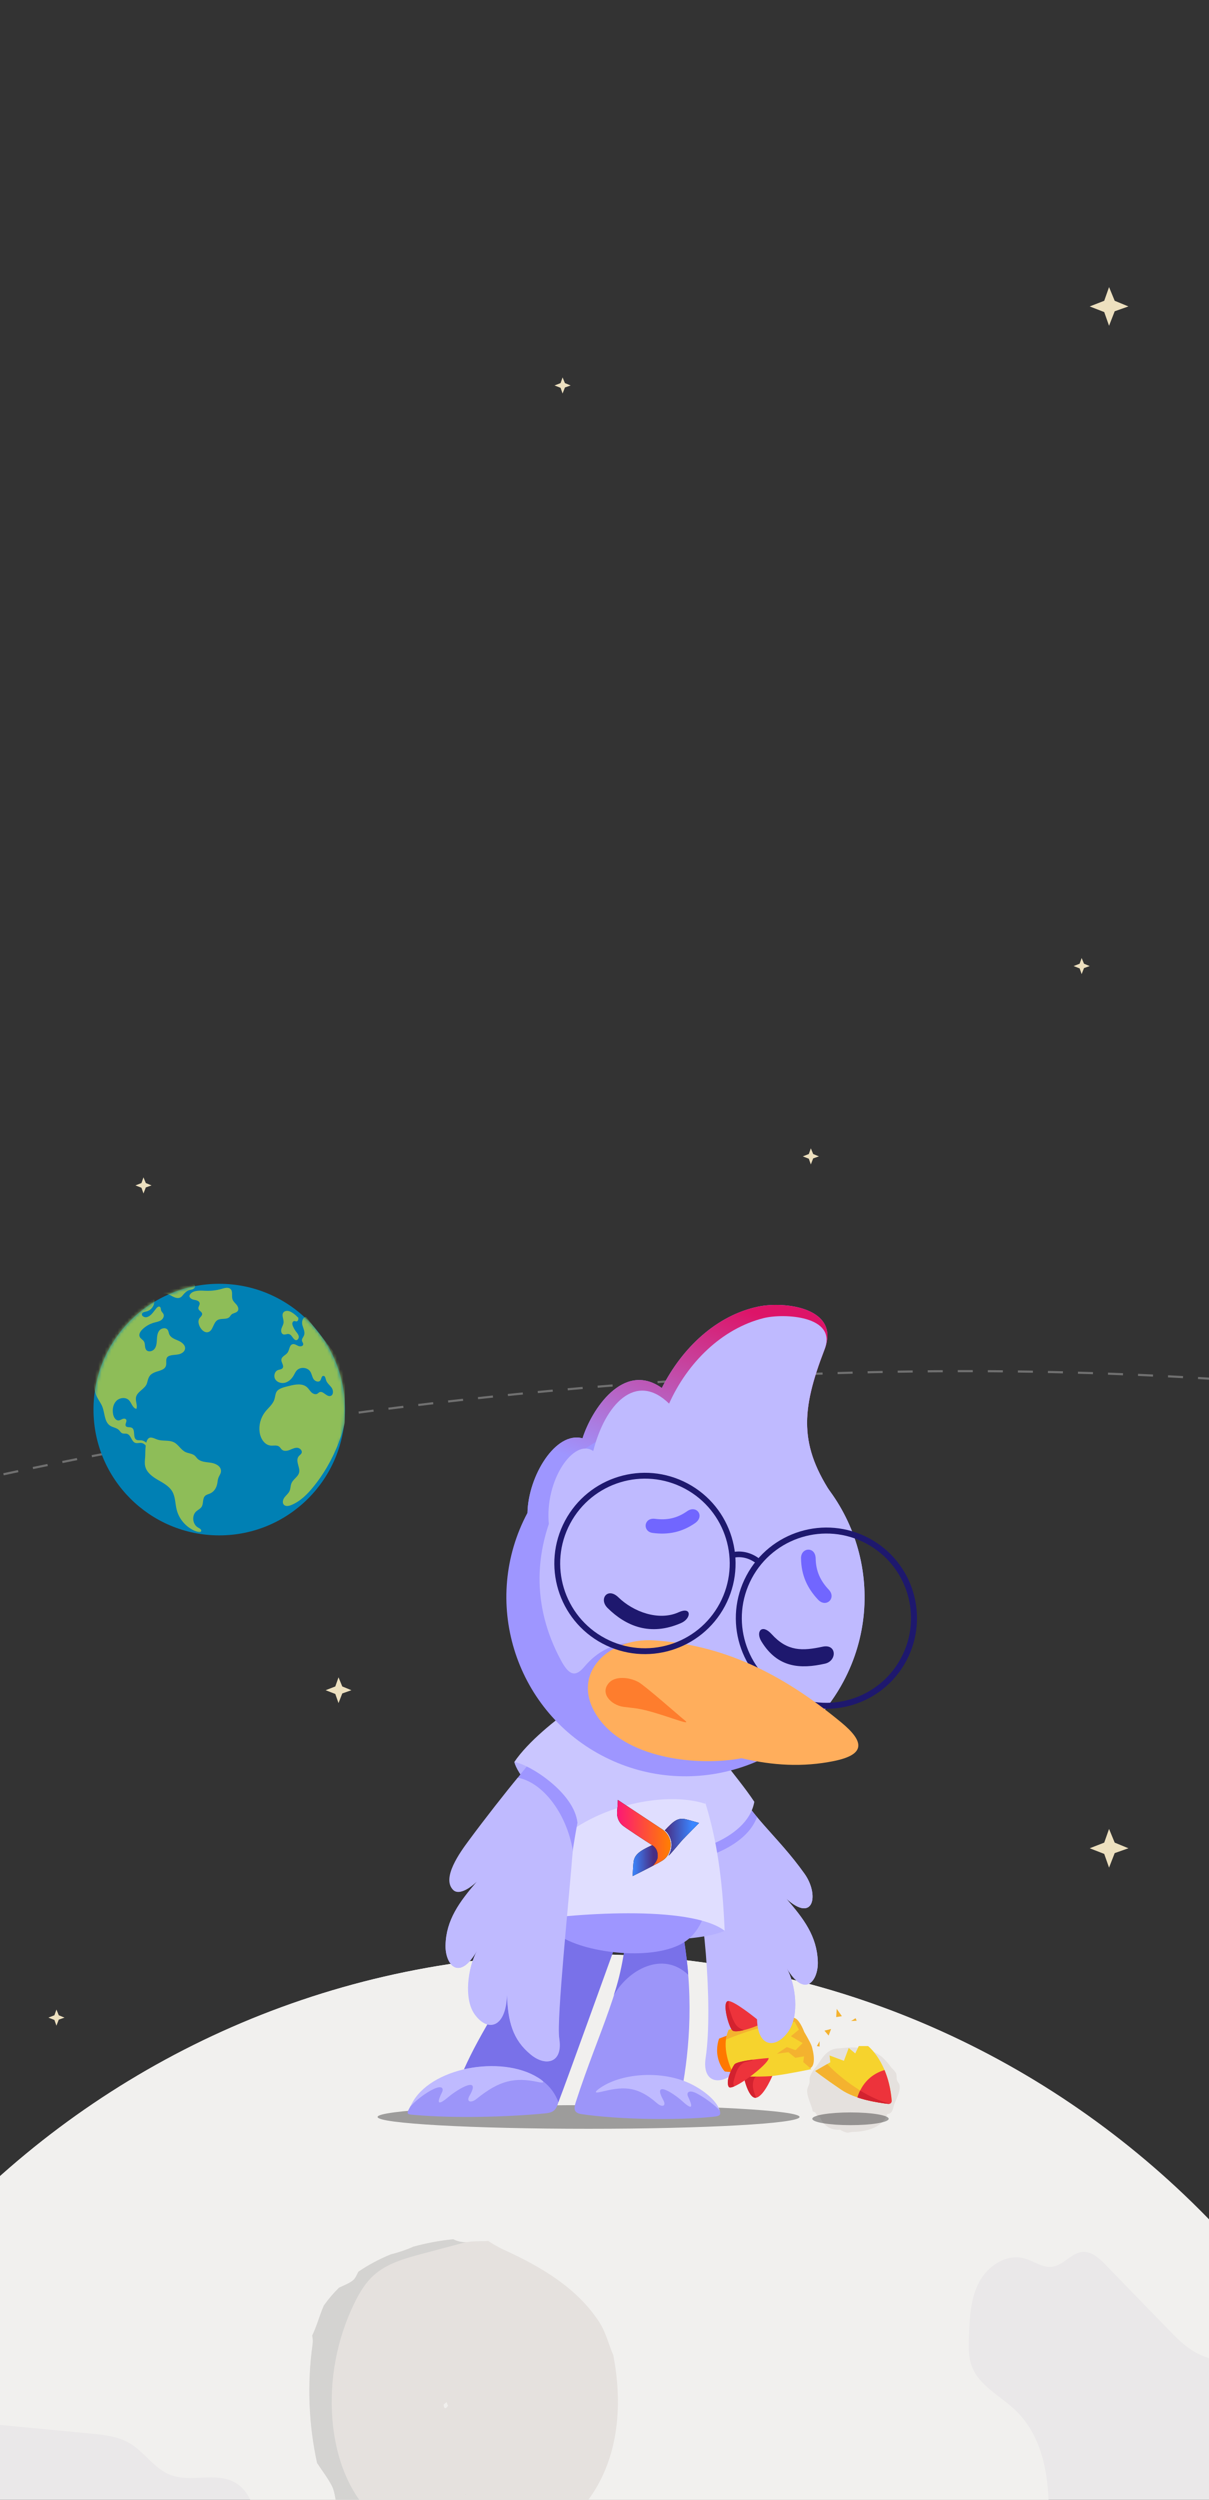 <svg width="375" height="775" viewBox="0 0 375 775" fill="none" xmlns="http://www.w3.org/2000/svg">
<rect x="0" y="0" width="375" height="775" fill="#333333" stroke="none"/>
<g clip-path="url(#clip0_7930_1843)">
<g clip-path="url(#clip1_7930_1843)">
<path d="M180.521 1148C330.243 1148 451.617 1026.63 451.617 876.904C451.617 727.181 330.243 605.807 180.521 605.807C30.798 605.807 -90.576 727.181 -90.576 876.904C-90.576 1026.63 30.798 1148 180.521 1148Z" fill="#EAE8E9"/>
<path fill-rule="evenodd" clip-rule="evenodd" d="M385.715 731.386C392.316 729.796 397.535 724.974 400.766 718.937C351.564 650.455 271.284 605.807 180.52 605.807C30.796 605.807 -90.576 727.179 -90.576 876.904C-90.623 913.266 -83.327 949.264 -69.127 982.74C-67.419 981.851 -65.828 980.754 -64.392 979.472C-57.372 973.11 -47.548 965.014 -39.885 970.573C-29.944 965.23 -42.451 949.348 -38.222 938.88C-37.022 935.909 -34.513 933.689 -32.757 931.014C-25.231 919.578 -32.966 904.266 -31.181 890.733C-28.802 872.711 -9.731 858.924 -11.257 840.851C-12.24 829.191 -21.537 820.241 -29.128 811.342C-36.952 802.203 -43.496 792.041 -48.581 781.138C-53.244 771.14 -55.55 756.985 -46.275 751.014C-41.554 747.977 -35.482 748.397 -29.894 748.932L27.983 754.44C32.126 754.838 36.413 755.279 40.02 757.332C44.755 760.065 47.813 765.356 52.924 767.301C59.185 769.68 66.776 766.332 72.668 769.513C83.829 775.55 77.135 797.165 88.781 802.197C91.283 803.281 94.247 803.281 96.466 804.864C102.09 808.869 98.722 819.236 104.209 823.422C106.71 825.337 110.166 825.186 113.238 825.909C126.034 828.945 131.933 847.22 145.047 847.596C154.401 847.885 161.255 838.654 170.262 836.116C193.099 829.689 211.288 867.332 234.01 860.493C247.116 856.546 254.685 838.632 268.32 839.847C273.185 840.28 278.6 843.158 282.525 840.244C285.417 838.075 285.677 833.868 287.267 830.593C292.328 820.234 308.283 822.135 316.907 814.501C323.153 808.978 324.18 799.782 324.787 791.468C325.929 775.853 326.233 757.99 314.919 747.189C310.256 742.743 303.75 739.678 301.458 733.663C300.316 730.671 300.417 727.367 300.54 724.171C300.75 718.475 301.025 712.605 303.685 707.544C306.345 702.484 312.15 698.652 317.652 700.127C320.623 700.922 323.341 703.163 326.385 702.744C329.898 702.26 332.298 698.406 335.833 698.139C338.638 697.958 340.973 700.127 342.925 702.144L362.141 721.93C364.678 724.547 367.252 727.186 370.382 729.044C375.003 731.765 380.493 732.604 385.715 731.386Z" fill="#F1F0EE"/>
<mask id="mask0_7930_1843" style="mask-type:luminance" maskUnits="userSpaceOnUse" x="-91" y="605" width="543" height="543">
<path d="M180.521 1148C330.243 1148 451.617 1026.63 451.617 876.904C451.617 727.181 330.243 605.807 180.521 605.807C30.798 605.807 -90.576 727.181 -90.576 876.904C-90.576 1026.63 30.798 1148 180.521 1148Z" fill="white"/>
</mask>
<g mask="url(#mask0_7930_1843)">
<path d="M190.23 730.15C188.784 726.846 187.974 723.167 185.892 719.921C179.147 709.518 168.231 702.881 155.941 697.315C154.368 696.552 152.849 695.683 151.394 694.712C151.113 694.765 150.827 694.797 150.541 694.806C149.565 694.806 148.589 694.806 147.613 694.85C147.158 694.85 146.695 694.907 146.24 694.922H146.16H146.052C144.208 695.314 142.286 695.059 140.608 694.199C136.395 694.621 132.226 695.4 128.145 696.527C127.964 696.614 127.783 696.708 127.603 696.787C125.546 697.653 123.423 698.354 121.255 698.884C117.724 700.316 114.353 702.116 111.2 704.255C110.694 705.209 110.289 706.272 109.573 706.886C108.308 707.927 106.681 708.491 105.185 709.214C103.457 710.909 101.884 712.755 100.486 714.73C99.12 717.86 98.317 721.077 96.871 724.056C97.071 724.948 97.11 725.868 96.987 726.774C95.28 739.018 95.75 751.468 98.375 763.549C100.052 766.094 101.831 768.414 102.951 770.612C104.072 772.81 104.021 775.542 104.823 777.921C108.382 781.259 112.173 784.342 116.166 787.145C117.352 787.731 118.53 788.324 119.629 788.953C120.426 789.443 121.156 790.036 121.798 790.717C122.152 790.919 122.521 791.114 122.839 791.28C125.283 792.491 127.88 793.364 130.56 793.876C131.622 793.567 132.732 793.454 133.834 793.543C135.059 793.753 136.249 794.133 137.369 794.671C140.803 794.782 144.239 794.579 147.635 794.064C147.736 794.022 147.84 793.989 147.946 793.962L150.512 793.565C154.256 792.837 157.93 791.788 161.493 790.427C168.356 787.883 174.541 783.791 179.567 778.47C180.068 777.393 180.43 776.256 180.644 775.087C181.23 775.152 181.821 775.152 182.408 775.087C191.43 762.978 193.439 746.777 190.23 730.15ZM137.601 745.483C137.9 745.188 138.227 744.922 138.577 744.688C138.637 745.088 138.772 745.473 138.974 745.823C137.998 747.211 137.68 746.409 137.601 745.498V745.483Z" fill="#E5E1DE"/>
<path d="M144.519 773.178C144.516 773.219 144.516 773.26 144.519 773.301H144.273L144.519 773.178Z" fill="#D4D3D1"/>
<path d="M142.929 768.277L142.922 768.27L142.857 768.176L142.82 768.125L142.929 768.277Z" fill="#D4D3D1"/>
<path d="M277.949 642.756C277.546 642.122 277.06 641.546 276.503 641.042C275.629 639.792 274.618 638.643 273.489 637.616C270.156 635.136 266.093 634.37 261.683 634.905C260.476 635.064 259.211 634.948 258.069 635.447C256.052 636.329 254.989 638.042 253.992 639.546C252.994 641.05 251.591 642.365 251.136 644.151C251.028 644.635 251.179 645.185 251.085 645.662C250.868 646.652 250.225 647.513 250.362 648.554C250.565 650.759 251.729 652.544 252.105 654.612C253.485 654.756 253.001 656.18 254.404 656.368C254.835 657.705 255.757 658.829 256.984 659.513C258.059 660.116 259.295 660.368 260.52 660.236C261.167 660.637 261.868 660.944 262.602 661.147C263.238 661.263 263.896 660.916 264.532 660.93C265.549 660.926 266.565 660.839 267.568 660.67C268.817 660.485 270.034 660.125 271.183 659.6C273.163 658.667 274.739 657.149 275.217 655.385C277.024 655.313 276.988 653.332 277.429 652.197C278.065 650.549 279.243 648.583 279.048 646.609C279.005 645.951 278.412 645.525 278.253 644.968C278.022 644.288 278.217 643.443 277.949 642.756Z" fill="#E5E1DE"/>
<path d="M111.417 774.971C106.356 767.8 103.869 759.067 103.125 750.305C102.09 737.825 104.434 725.297 109.913 714.036C111.446 710.891 113.267 707.804 115.856 705.448C119.955 701.717 125.528 700.17 130.885 698.739L144.469 695.124C143.114 695.167 141.771 694.855 140.572 694.221C136.36 694.643 132.19 695.421 128.109 696.549C127.928 696.635 127.748 696.729 127.567 696.809C125.51 697.675 123.388 698.376 121.22 698.905C117.688 700.337 114.318 702.138 111.164 704.277C110.658 705.231 110.253 706.294 109.537 706.908C108.272 707.949 106.646 708.513 105.149 709.236C103.421 710.93 101.849 712.776 100.45 714.752C99.084 717.882 98.281 721.099 96.835 724.077C97.035 724.969 97.075 725.89 96.951 726.796C95.244 739.04 95.714 751.49 98.339 763.571C100.016 766.115 101.795 768.436 102.915 770.634C104.036 772.831 103.985 775.564 104.788 777.943C108.346 781.281 112.137 784.363 116.13 787.167C117.316 787.753 118.494 788.345 119.593 788.974C120.391 789.464 121.12 790.057 121.762 790.738C122.116 790.941 122.485 791.136 122.803 791.302C125.247 792.512 127.845 793.385 130.524 793.897C131.586 793.588 132.696 793.476 133.799 793.565C135.023 793.775 136.213 794.155 137.334 794.693C140.767 794.804 144.203 794.601 147.599 794.085C147.7 794.044 147.804 794.01 147.91 793.984L150.476 793.587C151.496 793.384 152.472 793.109 153.469 792.864C147.151 792.864 140.818 792.56 134.731 790.948C125.336 788.502 117.089 782.851 111.417 774.971Z" fill="#D4D3D1"/>
</g>
<path d="M17.5 623L18.229 624.771L20 625.5L18.229 626.125L17.5 628L16.875 626.229L15 625.5L16.875 624.771L17.5 623Z" fill="#EDE0BF"/>
</g>
<path d="M682.155 561.158C670.437 458.346 427.692 401.583 139.969 434.375C-147.754 467.167 -371.501 577.096 -359.784 679.908" stroke="#707070" stroke-width="0.666" stroke-dasharray="4.66 4.66"/>
<g clip-path="url(#clip2_7930_1843)">
<path d="M68 476C89.539 476 107 458.539 107 437C107 415.461 89.539 398 68 398C46.461 398 29 415.461 29 437C29 458.539 46.461 476 68 476Z" fill="#0080B4"/>
<mask id="mask1_7930_1843" style="mask-type:luminance" maskUnits="userSpaceOnUse" x="29" y="398" width="78" height="78">
<path d="M68 476C89.539 476 107 458.539 107 437C107 415.461 89.539 398 68 398C46.461 398 29 415.461 29 437C29 458.539 46.461 476 68 476Z" fill="white"/>
</mask>
<g mask="url(#mask1_7930_1843)">
<path d="M47.834 402.832C48.162 404.427 47.046 406.182 45.461 406.559C44.92 406.688 44.233 406.761 44.046 407.287C43.798 407.982 44.791 408.514 45.509 408.345C46.878 408.021 47.624 406.603 48.535 405.537C48.794 405.233 49.208 404.926 49.556 405.121C49.922 405.329 49.842 405.867 49.972 406.265C50.114 406.699 50.532 406.993 50.713 407.409C51.013 408.105 50.546 408.928 49.905 409.333C49.264 409.737 48.489 409.853 47.76 410.055C46.375 410.446 45.114 411.187 44.099 412.207C43.514 412.797 42.992 413.654 43.322 414.416C43.59 415.034 44.319 415.327 44.663 415.906C45.124 416.681 44.791 417.778 45.353 418.489C45.977 419.27 47.329 418.976 47.933 418.177C48.538 417.378 48.609 416.316 48.661 415.319C48.713 414.322 48.806 413.253 49.436 412.477C50.066 411.701 51.442 411.472 52.015 412.291C52.288 412.681 52.31 413.19 52.491 413.631C52.941 414.729 54.224 415.166 55.314 415.636C56.404 416.106 57.587 417.032 57.392 418.198C57.242 419.109 56.299 419.679 55.396 419.871C54.494 420.064 53.541 420.008 52.662 420.287C52.383 420.364 52.129 420.512 51.923 420.715C51.282 421.411 51.766 422.562 51.465 423.459C51.018 424.795 49.237 424.932 47.938 425.475C46.218 426.192 46.038 427.153 45.607 428.753C45.109 430.597 42.54 431.337 42.18 433.213C41.953 434.394 42.715 435.649 42.308 436.779C41.11 436.555 40.842 434.958 39.986 434.091C38.954 433.051 37.058 433.286 36.046 434.351C35.034 435.416 34.805 437.041 35.093 438.48C35.279 439.404 35.907 440.456 36.845 440.363C37.261 440.323 37.61 440.061 37.995 439.907C38.38 439.753 38.9 439.747 39.124 440.096C39.492 440.667 38.682 441.462 39.005 442.06C39.317 442.641 40.227 442.339 40.829 442.61C42.134 443.195 41.078 445.73 42.356 446.377C42.739 446.569 43.194 446.493 43.623 446.51C45.28 446.572 46.648 448.345 46.287 449.965C45.767 448.793 45.03 447.45 43.754 447.332C43.166 447.278 42.556 447.51 41.995 447.332C40.747 446.932 40.668 444.893 39.413 444.519C38.91 444.369 38.335 444.546 37.861 444.321C37.45 444.126 37.225 443.684 36.904 443.361C36.182 442.633 35.032 442.564 34.173 442.009C32.335 440.817 32.543 438.115 31.734 436.081C31.31 435.009 30.572 434.088 30.057 433.059C28.229 429.385 29.484 424.995 30.765 421.099C31.127 419.997 31.493 418.888 32.04 417.865C32.768 416.501 33.808 415.328 34.781 414.127C37.503 410.776 38.955 405.992 43.017 404.039L47.834 402.832Z" fill="#8EBD58"/>
<path d="M46.833 445.674C47.561 445.707 48.217 446.108 48.913 446.329C50.559 446.849 52.46 446.362 53.99 447.161C55.369 447.881 56.123 449.491 57.526 450.164C58.471 450.617 59.644 450.608 60.43 451.301C60.733 451.567 60.95 451.918 61.233 452.205C62.248 453.232 63.858 453.259 65.289 453.46C66.72 453.661 68.372 454.388 68.538 455.823C68.642 456.743 68.07 457.313 67.766 458.104C67.504 458.787 67.54 459.144 67.405 459.872C67.155 461.224 66.446 462.461 65.127 463.025C64.607 463.247 64.022 463.365 63.615 463.753C62.742 464.592 63.184 466.145 62.525 467.157C62.128 467.767 61.407 468.072 60.866 468.559C59.391 469.884 59.731 472.664 61.48 473.595C61.962 473.851 62.632 474.261 62.377 474.739C62.193 475.087 61.683 475.043 61.307 474.927C58.156 473.946 55.6 471.241 54.8 468.039C54.328 466.147 54.41 464.069 53.428 462.384C52.445 460.7 50.62 459.763 48.943 458.782C47.267 457.801 45.536 456.544 45.057 454.663C44.824 453.747 44.918 452.784 45.014 451.844C45.161 450.416 44.739 445.578 46.833 445.674Z" fill="#8EBD58"/>
<path d="M94.977 408.271C93.882 408.262 93.5 409.781 93.795 410.836C94.091 411.89 94.702 412.993 94.297 414.01C94.072 414.572 93.543 415.078 93.661 415.674C93.738 416.062 94.089 416.383 94.056 416.777C94.005 417.408 93.093 417.523 92.514 417.268C91.935 417.013 91.35 416.568 90.739 416.732C89.736 417 89.809 418.461 89.216 419.32C88.653 420.134 87.389 420.491 87.276 421.475C87.172 422.4 88.212 423.391 87.654 424.139C87.336 424.571 86.7 424.555 86.198 424.754C85.117 425.176 84.779 426.73 85.431 427.69C86.082 428.65 87.433 428.974 88.543 428.633C89.654 428.292 90.528 427.403 91.104 426.394C91.393 425.889 91.624 425.341 92.01 424.904C93.103 423.667 95.386 423.854 96.263 425.251C96.707 425.959 96.802 426.845 97.255 427.548C97.709 428.252 98.841 428.653 99.345 427.985C99.711 427.501 99.687 426.577 100.293 426.548C100.845 426.522 100.969 427.291 101.118 427.823C101.388 428.796 102.311 429.424 102.886 430.254C103.461 431.083 103.455 432.553 102.47 432.789C101.244 433.082 100.182 431.048 99.063 431.623C98.839 431.738 98.675 431.941 98.46 432.071C97.869 432.429 97.082 432.12 96.582 431.642C96.083 431.164 95.751 430.535 95.231 430.074C93.788 428.776 91.55 429.182 89.671 429.669C88.43 429.989 86.267 430.366 85.68 431.668C85.361 432.376 85.335 433.181 85.087 433.917C84.567 435.444 83.19 436.482 82.204 437.756C81.516 438.655 81.014 439.684 80.729 440.78C80.444 441.877 80.382 443.02 80.547 444.141C80.832 446.013 82.072 447.989 83.962 448.16C84.859 448.239 85.879 447.926 86.59 448.478C86.932 448.744 87.124 449.166 87.459 449.442C88.097 449.97 89.053 449.822 89.827 449.524C90.6 449.225 91.368 448.796 92.196 448.844C93.024 448.891 93.866 449.724 93.538 450.486C93.372 450.876 92.97 451.102 92.696 451.422C91.604 452.714 92.834 454.528 92.844 455.959C92.856 457.879 90.698 458.41 90.244 460.327C90.093 460.966 90.08 461.644 89.813 462.243C89.468 463.014 88.75 463.543 88.243 464.219C87.735 464.895 87.478 465.936 88.078 466.53C88.638 467.084 89.571 466.906 90.301 466.612C93.184 465.452 95.444 463.141 97.385 460.715C105.336 450.786 109.297 437.764 108.234 425.095L94.977 408.271Z" fill="#8EBD58"/>
<path d="M68.9 399.537C66.884 400.133 65.145 400.255 63.104 400.14C61.746 400.063 59.499 400.064 58.817 401.539C58.505 402.218 59.405 402.817 60.142 402.948C60.879 403.079 61.83 403.284 61.927 404.026C62.004 404.622 61.407 405.17 61.551 405.759C61.701 406.383 62.604 406.632 62.695 407.272C62.782 407.85 62.166 408.254 61.844 408.743C61.337 409.515 61.586 410.557 62.013 411.374C62.515 412.332 63.494 413.261 64.541 412.991C66.118 412.585 66.068 410.093 67.465 409.255C68.603 408.573 70.336 409.233 71.23 408.251C71.423 408.043 71.549 407.773 71.75 407.572C72.303 407.025 73.31 407.07 73.744 406.428C74.135 405.85 73.828 405.05 73.386 404.51C72.944 403.971 72.368 403.512 72.13 402.854C71.748 401.796 72.323 400.394 71.506 399.618C70.847 398.987 69.778 399.278 68.9 399.537Z" fill="#8EBD58"/>
<path d="M50.684 401.157C51.569 400.858 52.503 401.365 53.322 401.811C54.14 402.256 55.149 402.678 55.969 402.227C56.361 402.019 56.63 401.64 56.914 401.298C57.392 400.729 57.963 400.201 58.671 399.976C59.087 399.842 59.533 399.813 59.919 399.619C60.305 399.426 60.634 398.983 60.488 398.579C60.33 398.116 59.747 398.012 59.264 398C56.367 397.946 53.506 398.652 50.966 400.048L50.684 401.157Z" fill="#8EBD58"/>
<path d="M92.718 408.836C92.126 408.07 91.4 407.418 90.575 406.912C90.151 406.653 89.689 406.429 89.194 406.392C88.699 406.354 88.164 406.527 87.877 406.931C87.271 407.785 88.039 408.945 87.961 409.988C87.909 410.673 87.489 411.271 87.288 411.929C87.087 412.586 87.228 413.476 87.882 413.69C88.413 413.864 88.986 413.49 89.54 413.576C90.364 413.706 90.684 414.713 91.323 415.255C91.431 415.353 91.56 415.426 91.701 415.468C92.274 415.614 92.76 414.913 92.674 414.324C92.588 413.734 92.161 413.274 91.806 412.803C91.421 412.293 91.103 411.736 90.858 411.146C90.73 410.834 90.62 410.498 90.681 410.167C90.743 409.836 91.031 409.525 91.366 409.55C91.542 409.563 91.703 409.661 91.879 409.673C92.211 409.693 92.492 409.374 92.533 409.043C92.573 408.711 92.429 408.385 92.256 408.107L92.718 408.836Z" fill="#8EBD58"/>
</g>
</g>
<g clip-path="url(#clip3_7930_1843)">
<path fill-rule="evenodd" clip-rule="evenodd" d="M234.852 624.046C234.22 634.984 240.6 635.57 244.615 629.678C247.903 624.85 246.912 615.406 243.989 610.097C249.663 619.768 253.844 614.005 253.663 608.18C253.418 600.297 249.314 594.847 243.818 588.56C252.421 596.405 254.16 587.397 249.541 580.901C240.944 568.813 232.53 563.197 226.467 550.696C222.571 542.663 216.486 554.53 215.265 560.385C215.066 561.333 209.769 571.046 214.394 579.901C218.176 587.139 221.24 622.356 218.879 637.941C217.722 645.556 223.096 646.596 227.602 642.784C233.306 637.959 234.561 632.291 234.852 624.046Z" fill="#BFBAFF"/>
<path d="M222.627 637.679C223.269 640.766 224.833 642.214 224.833 642.214L229.875 642.678L226.807 630.582L223.047 631.999C223.049 632.013 221.985 634.593 222.627 637.679Z" fill="#FF7800"/>
<path d="M234.422 650.356C234.45 650.351 234.479 650.347 234.521 650.341C237.104 649.868 239.891 642.812 239.891 642.812C239.891 642.812 235.666 642.182 232.904 641.79C231.911 641.649 231.12 641.542 230.773 641.5L230.765 641.494C230.706 641.488 230.675 641.478 230.639 641.476C230.588 641.476 230.55 641.511 230.524 641.58C230.143 642.572 231.987 650.647 234.422 650.356Z" fill="#ED333B"/>
<path d="M232.904 641.79C232.676 641.672 232.43 641.578 232.144 641.505C231.648 641.391 231.19 641.379 230.779 641.491L230.771 641.485C230.688 641.512 230.611 641.531 230.53 641.572C230.135 642.566 231.985 650.633 234.42 650.341C234.448 650.337 234.477 650.333 234.519 650.327C234.13 649.319 233.738 648.298 233.571 647.228C233.383 646.068 233.656 643.33 235.426 643.632C234.339 643.054 233.799 642.251 232.904 641.79Z" fill="#D3222F"/>
<path d="M237.608 633.834C237.434 634.853 239.216 638.733 239.513 639.457C239.818 640.187 245.733 640.63 249.797 641.342C253.853 642.048 252.127 635.536 251.795 634.433C251.464 633.33 249.461 629.969 249.461 629.969C249.461 629.969 248.205 626.554 246.776 625.774C245.342 625.003 244.612 625.308 244.612 625.308C244.612 625.308 237.776 632.823 237.608 633.834Z" fill="#F4B22F"/>
<path d="M248.973 633.39L245.316 631.276L247.799 629.217L246.522 626.834L245.478 624.888C245.478 624.888 235.645 625.733 226.01 629.31C225.564 630.305 225.297 631.33 225.169 632.371C224.471 638.035 227.934 643.701 227.934 643.701C227.934 643.701 235.338 643.921 238.822 643.662C242.314 643.409 251.688 641.48 251.688 641.48L249.15 639.286L249.4 637.516L246.676 637.959L244.548 636.233C244.548 636.233 241.57 636.576 241.072 636.737C240.588 636.897 244.049 634.64 244.049 634.64L246.748 635.578L248.973 633.39Z" fill="#F6D32D"/>
<path d="M246.513 626.828L245.469 624.882C245.469 624.882 235.636 625.727 226.001 629.305C225.555 630.299 225.288 631.325 225.161 632.366C229.038 630.569 239.944 626.86 245.555 626.914L246.513 626.828Z" fill="#F4B22F"/>
<path d="M227.147 629.459C227.623 629.925 229.08 629.78 230.744 629.372C232.835 628.864 235.24 627.932 236.384 627.29C236.384 627.29 229.457 621.482 226.6 620.502C226.6 620.502 226.6 620.502 226.592 620.496C226.484 620.454 226.37 620.421 226.273 620.399C226.175 620.377 226.086 620.362 226.007 620.366C225.853 620.353 225.711 620.374 225.618 620.432C224.044 621.297 226.064 628.418 227.147 629.459Z" fill="#ED333B"/>
<path d="M226.033 646.948C226.236 647.288 226.86 647.194 227.739 646.824C231.23 645.346 238.607 639.417 238.408 638.033C238.408 638.033 236.035 638.206 233.518 638.539C230.945 638.879 228.238 639.385 227.78 640.055C226.876 641.379 225.029 645.272 226.033 646.948Z" fill="#ED333B"/>
<path d="M227.147 629.459C227.623 629.924 229.08 629.779 230.744 629.371C230.098 629.12 229.447 628.84 228.927 628.417C228.177 627.812 227.756 626.932 227.341 626.045C226.987 625.279 226.789 624.438 226.496 623.641C226.29 623.085 226.091 622.484 226.019 621.901C225.963 621.38 226.061 620.872 226.007 620.366C225.853 620.352 225.711 620.374 225.618 620.431C224.044 621.297 226.064 628.417 227.147 629.459Z" fill="#D3222F"/>
<path d="M226.033 646.948C226.236 647.288 226.86 647.195 227.739 646.824C227.6 646.62 227.511 646.365 227.477 646.088C227.419 645.502 227.65 644.916 227.793 644.366C228.046 643.444 228.288 642.538 228.701 641.708C229.119 640.87 229.66 640.122 230.459 639.604C231.297 639.052 232.342 639.156 233.222 638.786C233.366 638.728 233.454 638.642 233.516 638.524C230.943 638.865 228.236 639.371 227.777 640.041C226.876 641.379 225.029 645.272 226.033 646.948Z" fill="#D3222F"/>
<path d="M269.254 634.323C269.254 634.323 275.542 639.155 276.571 651.043C276.613 651.542 276.316 651.976 275.885 652.144C275.731 652.208 275.552 652.239 275.368 652.212C272.478 651.903 265.384 650.873 260.863 647.799C255.079 643.869 252.842 642.056 252.842 642.056L256.6 639.892L257.537 639.351L257.309 637.236L261.765 638.895L263.25 634.92L265.276 636.599L266.377 634.321L269.254 634.323Z" fill="#F6D32D"/>
<path d="M256.603 639.892C259.333 642.917 267.482 649.939 275.895 652.138C275.741 652.202 275.562 652.233 275.378 652.206C272.488 651.897 265.394 650.867 260.874 647.793C255.089 643.863 252.852 642.05 252.852 642.05L256.603 639.892Z" fill="#F4B22F"/>
<path d="M274.792 652.147C274.65 652.126 274.506 652.119 274.35 652.095C273.384 651.966 272.184 651.794 270.862 651.524C270.657 651.486 270.447 651.44 270.236 651.394C270.222 651.392 270.208 651.39 270.194 651.388C269.969 651.34 269.738 651.283 269.513 651.235C269.282 651.179 269.052 651.123 268.813 651.073C268.582 651.017 268.345 650.952 268.1 650.894C267.863 650.829 267.626 650.765 267.384 650.693C267.155 650.622 266.918 650.558 266.689 650.487C266.681 650.493 266.675 650.485 266.661 650.483C266.418 650.411 266.183 650.332 265.943 650.245C266.152 649.574 266.434 648.847 266.798 648.112C268.03 645.636 270.275 642.977 274.351 641.752C275.402 644.228 276.272 647.381 276.588 651.284C276.633 651.856 276.157 652.322 275.594 652.259C275.537 652.251 275.472 652.248 275.416 652.24L275.373 652.234C275.205 652.194 274.998 652.17 274.792 652.147Z" fill="#ED333B"/>
<path d="M270.862 651.524C270.657 651.486 270.447 651.44 270.236 651.394C270.222 651.392 270.208 651.39 270.194 651.388C269.969 651.34 269.738 651.283 269.513 651.235C269.282 651.179 269.052 651.123 268.813 651.073C268.582 651.017 268.345 650.952 268.1 650.894C267.863 650.83 267.626 650.765 267.384 650.693C267.155 650.622 266.918 650.558 266.689 650.488C266.681 650.494 266.675 650.485 266.661 650.483C266.418 650.411 266.183 650.332 265.943 650.246C266.152 649.574 266.434 648.848 266.798 648.112C269.613 649.837 272.737 651.347 275.89 652.166C275.744 652.224 275.588 652.251 275.416 652.24L275.373 652.234C275.195 652.214 274.988 652.191 274.781 652.167C274.64 652.146 274.49 652.131 274.34 652.116C273.383 651.966 272.184 651.794 270.862 651.524Z" fill="#D3222F"/>
<path d="M259.368 625.338L259.524 622.786L261.135 625.06L259.368 625.338Z" fill="#F4B22F"/>
<path d="M257.02 631.065L255.722 629.545L257.784 629.019L257.02 631.065Z" fill="#F4B22F"/>
<path d="M254.211 634.464L253.372 634.33L254.215 632.822L254.211 634.464Z" fill="#F4B22F"/>
<path d="M263.987 626.562L265.377 625.678L265.727 626.464L263.987 626.562Z" fill="#F4B22F"/>
<path fill-rule="evenodd" clip-rule="evenodd" d="M234.853 624.046C234.221 634.983 240.601 635.569 244.616 629.677C247.904 624.85 246.913 615.406 243.99 610.097C249.664 619.767 253.845 614.004 253.664 608.18C253.419 600.297 249.315 594.847 243.818 588.559C252.422 596.405 254.161 587.397 249.542 580.901C240.945 568.813 232.531 563.197 226.468 550.695C222.572 542.662 216.487 554.529 215.266 560.384C215.067 561.332 209.77 571.046 214.395 579.901C218.177 587.139 231.375 595.905 229.013 611.489C227.857 619.105 230.394 616.55 233.307 619.004C234.381 621.151 234.534 621.764 234.853 624.046Z" fill="#BFBAFF"/>
<path fill-rule="evenodd" clip-rule="evenodd" d="M234.801 563.326C231.737 559.652 228.912 555.732 226.467 550.696C222.572 542.663 216.487 554.53 215.266 560.385C215.1 561.167 211.487 567.878 212.788 575.165C212.966 575.53 213.159 575.883 213.364 576.223C212.174 577.917 230.896 574.218 234.801 563.326Z" fill="#9E96FF"/>
<path fill-rule="evenodd" clip-rule="evenodd" d="M212.002 573.497C210.742 575.288 231.825 571.034 233.969 558.59C228.074 549.696 218.658 540.412 217.943 533.931C211.235 536.645 212.303 543.23 205.592 545.945C210.033 553.269 207.561 566.172 212.002 573.497Z" fill="#CAC6FF"/>
<path fill-rule="evenodd" clip-rule="evenodd" d="M161.75 593.372C179.107 586.646 209.367 585.775 224.777 598.574C214.913 603.257 172.663 602.8 161.75 593.372Z" fill="#B5B0FF"/>
<path d="M182.561 659.969C218.707 659.969 248.008 658.327 248.008 656.302C248.008 654.276 218.707 652.634 182.561 652.634C146.416 652.634 117.115 654.276 117.115 656.302C117.115 658.327 146.416 659.969 182.561 659.969Z" fill="black" fill-opacity="0.35"/>
<path d="M263.806 658.84C270.349 658.84 275.654 657.956 275.654 656.866C275.654 655.775 270.349 654.891 263.806 654.891C257.262 654.891 251.958 655.775 251.958 656.866C251.958 657.956 257.262 658.84 263.806 658.84Z" fill="black" fill-opacity="0.35"/>
<path fill-rule="evenodd" clip-rule="evenodd" d="M196.329 592.148C193.011 617.483 185.968 628.96 178.61 651.641C178.015 653.482 177.785 655.024 180.291 655.405C191.256 657.07 209.956 657.426 221.213 656.239C222.924 656.058 223.823 655.862 223.21 654.233C223.102 653.951 222.918 653.647 222.719 653.267C220.728 649.485 215.281 646.875 211.947 645.541C214.088 632.693 215.499 614.063 210.318 592.166L196.329 592.148Z" fill="#9C95F9"/>
<path fill-rule="evenodd" clip-rule="evenodd" d="M194.759 594.255C186.174 613.005 180.104 630.187 174.022 649.031C172.66 653.258 172.851 654.831 169.084 655.193C156.862 656.371 140.778 656.718 128.969 655.702C126.687 655.509 125.877 655.635 126.834 653.85C130.561 646.891 136.723 643.652 143.691 642.014C154.242 619.832 166.324 602.153 185.214 583.83L194.759 594.255Z" fill="#9C95F9"/>
<path fill-rule="evenodd" clip-rule="evenodd" d="M194.824 592.995C194.354 602.398 192.793 611.41 190.373 618.571C194.866 610.64 205.519 604.702 213.466 612.216C213.177 607.14 211.141 594.264 210.141 590.035L194.824 592.995Z" fill="#7971E9"/>
<path fill-rule="evenodd" clip-rule="evenodd" d="M193.922 594.823C191.397 601.61 175.773 645.176 173.2 651.746C169.47 641.219 155.208 639.088 143.952 641.471C153.659 619.446 176.617 591.424 184.463 583.772L185.214 583.83L193.922 594.823Z" fill="#7971E9"/>
<path fill-rule="evenodd" clip-rule="evenodd" d="M210.391 538.715C216.062 550.551 228.288 591.811 212.232 602.11C203.061 607.996 182.272 605.668 173.935 600.365C168.148 596.684 169.476 593.139 171.503 587.452C173.325 582.333 175.184 575.978 176.579 569.911C179.131 558.814 179.045 551.432 181.364 544.15L210.391 538.715Z" fill="#9E96FF"/>
<path fill-rule="evenodd" clip-rule="evenodd" d="M210.754 540.347C222.765 561.204 224.124 584.701 224.777 598.574C214.057 590.446 177.175 593.111 160.287 595.979C166.636 582.901 178.61 562.82 177.795 540.967C196.004 542.098 182.138 540.461 200.347 541.592C200.228 541.197 214.156 540.862 210.754 540.347Z" fill="#E0DEFF"/>
<path fill-rule="evenodd" clip-rule="evenodd" d="M210.753 540.347C214.388 545.442 217.777 553.833 218.808 559.219C205.809 554.953 182.591 560.25 171.31 572.73C174.62 563.688 177.604 553.545 177.794 540.954C196.004 542.065 182.137 540.461 200.347 541.568C200.227 541.181 214.155 540.85 210.753 540.347Z" fill="#CAC6FF"/>
<path fill-rule="evenodd" clip-rule="evenodd" d="M127.444 652.813C127.582 652.439 127.806 651.991 128.118 651.463C134.682 640.409 157.137 636.916 167.905 644.808C168.869 645.51 168.786 645.872 166.838 645.458C159.713 643.943 154.962 644.903 147.819 650.694C146.077 652.108 144.534 651.614 145.613 649.764C149.312 643.421 142.329 647.375 138.992 650.184C135.36 653.236 135.636 651.565 137.167 648.516C137.663 647.237 136.869 646.553 134.578 647.602C131.943 648.807 128.597 651.494 127.517 652.865L127.444 652.813Z" fill="#BFBAFF"/>
<path fill-rule="evenodd" clip-rule="evenodd" d="M159.521 546.264C160.377 549.668 165.966 557.287 176.685 565.583L179.044 554.183L166.978 544.828L159.521 546.264Z" fill="#B5B0FF"/>
<path fill-rule="evenodd" clip-rule="evenodd" d="M157.267 618.498C155.988 625.559 151.565 630.122 147.474 624.332C144.121 619.584 145.051 610.137 147.955 604.779C142.309 614.551 138.055 608.892 138.193 603.076C138.377 595.203 142.471 589.676 147.961 583.281C139.355 591.299 137.533 582.349 142.14 575.763C148.029 567.341 160.5 550.702 167.404 542.914C173.36 536.197 175.247 548.727 176.523 554.542C176.728 555.484 186.567 545.15 181.973 554.088C178.219 561.394 171.385 615.167 173.471 632.012C174.415 639.627 169.287 640.741 164.717 637.036C158.933 632.346 157.626 626.718 157.267 618.498Z" fill="#9E96FF"/>
<path fill-rule="evenodd" clip-rule="evenodd" d="M157.267 618.498C156.951 628.669 151.274 630.208 147.182 624.417C143.83 619.673 145.051 610.137 147.955 604.779C142.309 614.55 138.055 608.892 138.193 603.076C138.377 595.203 142.471 589.676 147.961 583.281C144.44 586.563 141.87 587.182 140.606 585.968C136.791 582.303 142.784 574.147 145.391 570.617C150.387 563.844 157.086 555.318 160.598 551.119C168.244 552.536 175.655 561.961 177.667 573.607C176.544 588.287 172.566 626.39 173.471 632.012C174.692 639.588 169.287 640.741 164.717 637.036C158.933 632.346 157.512 626.525 157.267 618.498Z" fill="#BFBAFF"/>
<path fill-rule="evenodd" clip-rule="evenodd" d="M179.114 565.099C178.139 555.707 164.104 546.898 159.521 546.264C163.8 539.915 172.449 533.023 178.357 528.956C188.577 533.041 186.245 536.958 187.696 541.169C182.501 547.978 183.982 557.416 179.114 565.099Z" fill="#CAC6FF"/>
<path fill-rule="evenodd" clip-rule="evenodd" d="M223.24 654.344C222.228 650.914 217.416 647.311 212.867 645.427C204.359 641.909 192.367 642.777 185.852 647.513C184.585 648.433 184.233 649.025 186.26 648.544C192.67 647.032 197.17 646.225 203.77 652.016C205.38 653.43 206.764 652.939 205.742 651.086C202.243 644.743 208.653 648.697 211.745 651.506C215.103 654.558 214.809 652.887 213.355 649.838C212.87 648.559 213.883 647.89 215.981 648.936C218.394 650.142 222.231 652.973 223.24 654.344Z" fill="#BFBAFF"/>
<path fill-rule="evenodd" clip-rule="evenodd" d="M258.583 464.147C247.765 448.207 248.419 437.349 255.768 418.312C260.724 405.476 243.481 403.362 235.301 405.046C222.284 407.724 211.582 417.824 205.279 430.31C193.336 421.854 183.463 437.07 180.687 445.904C172.326 443.619 163.852 457.583 163.609 468.996L174.847 469.913L258.583 464.147Z" fill="#9E96FF"/>
<path fill-rule="evenodd" clip-rule="evenodd" d="M258.583 464.147C247.765 448.207 248.419 437.349 255.768 418.312C260.724 405.476 243.481 403.362 235.301 405.046C222.284 407.724 211.582 417.824 205.279 430.31C193.336 421.854 183.463 437.07 180.687 445.904C172.326 443.619 163.852 457.583 163.609 468.996L174.847 469.913L258.583 464.147Z" fill="url(#paint0_linear_7930_1843)"/>
<path d="M186.48 544.144C213.547 558.58 247.193 548.34 261.628 521.272C276.064 494.205 265.824 460.56 238.756 446.124C211.689 431.688 178.044 441.928 163.608 468.996C149.172 496.064 159.412 529.709 186.48 544.144Z" fill="#9E96FF"/>
<path fill-rule="evenodd" clip-rule="evenodd" d="M258.583 464.147C247.765 448.207 248.419 437.349 255.768 418.312C259.789 407.893 243.079 407.064 236.785 408.659C223.906 411.929 213.263 422.388 207.537 435.147C197.164 425.029 187.619 435.491 184.009 449.86C178.169 445.689 168.747 458.743 170.277 472.891L174.847 469.913L258.583 464.147Z" fill="#BFBAFF"/>
<path fill-rule="evenodd" clip-rule="evenodd" d="M238.757 446.125C265.825 460.558 276.063 494.205 261.629 521.273C259.313 525.613 256.504 529.517 253.308 532.958C235.62 518.313 218.355 510.314 198.056 509.295C190.511 508.918 185.171 512.056 181.245 516.73C178.326 520.208 176.369 519.165 173.952 514.663C164.931 497.861 165.217 480.105 174.436 462.816C178.549 455.108 184.233 448.784 190.885 444.02C205.801 437.69 223.345 437.905 238.757 446.125Z" fill="#BFBAFF"/>
<path d="M227.658 482.9C227.182 482.988 226.722 482.679 226.63 482.2C226.541 481.725 226.851 481.265 227.327 481.176C228.875 480.878 230.403 480.97 231.832 481.366C233.347 481.789 234.749 482.55 235.951 483.556C236.322 483.869 236.372 484.421 236.059 484.795C235.749 485.166 235.194 485.215 234.823 484.905C233.804 484.05 232.627 483.409 231.363 483.056C230.185 482.731 228.931 482.654 227.658 482.9Z" fill="#1E186E"/>
<path d="M269.551 476.879C276.394 480.529 281.112 486.608 283.206 493.484C285.298 500.364 284.768 508.044 281.118 514.89C277.468 521.733 271.389 526.45 264.509 528.542C257.629 530.637 249.952 530.106 243.107 526.456C236.264 522.806 231.547 516.727 229.455 509.848C227.36 502.968 227.89 495.288 231.54 488.442C235.19 481.599 241.269 476.885 248.149 474.79C255.029 472.695 262.706 473.226 269.551 476.879ZM281.427 494.027C279.474 487.605 275.066 481.927 268.671 478.517C262.279 475.109 255.111 474.612 248.692 476.566C242.269 478.523 236.589 482.927 233.178 489.322C229.771 495.714 229.274 502.882 231.231 509.305C233.184 515.727 237.592 521.405 243.987 524.815C250.379 528.226 257.547 528.72 263.966 526.766C270.389 524.812 276.069 520.405 279.48 514.01C282.887 507.618 283.384 500.45 281.427 494.027Z" fill="#1E186E"/>
<path d="M202.423 475.238C207.288 475.894 211.53 475.002 215.56 472.22C218.719 470.039 216.057 466.457 213.14 468.502C210.018 470.692 206.932 471.346 203.178 470.864C199.638 470.41 199.224 474.802 202.423 475.238Z" fill="#7166FF"/>
<path d="M188.453 498.508C194.121 504.124 201.688 507.354 211.267 503.17C214.478 501.766 214.595 497.968 210.537 499.815C204.35 502.634 196.452 499.717 191.824 495.214C188.475 491.957 185.641 495.723 188.453 498.508Z" fill="#1E186E"/>
<path d="M257.063 492.834C254.416 490.028 253.075 487.04 252.999 483.166C252.922 479.348 248.419 479.667 248.459 483.102C248.521 488.206 250.287 492.267 253.762 495.95C256.225 498.563 259.544 495.466 257.063 492.834Z" fill="#7166FF"/>
<path fill-rule="evenodd" clip-rule="evenodd" d="M230.028 545.08C216.977 547.573 195.541 545.441 186.254 533.477C175.856 520.082 187.843 507.535 202.954 508.547C224.115 509.964 242.214 518.54 260.923 533.977C268.202 539.982 268.484 543.951 258.7 545.948C248.995 547.926 239.653 547.34 230.028 545.08Z" fill="#FFAE5C"/>
<path d="M213.275 459.905C220.121 463.555 224.839 469.637 226.933 476.52C229.028 483.403 228.498 491.083 224.845 497.932C221.195 504.778 215.113 509.495 208.233 511.59C201.347 513.684 193.667 513.154 186.818 509.501C179.972 505.851 175.255 499.769 173.16 492.886C171.065 486.004 171.596 478.323 175.249 471.474C178.899 464.629 184.981 459.911 191.864 457.816C198.746 455.722 206.427 456.252 213.275 459.905ZM225.197 477.051C223.241 470.613 218.824 464.923 212.417 461.506C206.009 458.089 198.829 457.593 192.394 459.549C185.956 461.509 180.267 465.926 176.85 472.333C173.433 478.741 172.936 485.921 174.896 492.356C176.853 498.794 181.27 504.483 187.677 507.9C194.084 511.317 201.265 511.814 207.702 509.854C214.137 507.897 219.827 503.48 223.247 497.073C226.66 490.666 227.157 483.485 225.197 477.051Z" fill="#1E186E"/>
<path d="M255.89 515.77C248.29 517.482 241.192 517.117 236.159 508.854C234.316 505.826 236.319 503.278 239.349 506.624C244.269 512.062 248.983 511.835 255.142 510.51C259.598 509.547 259.66 514.924 255.89 515.77Z" fill="#1E186E"/>
<path fill-rule="evenodd" clip-rule="evenodd" d="M212.463 533.403C210.715 532.001 199.989 522.515 197.983 521.45C194.977 519.852 190.922 519.675 189.07 521.533C185.868 524.748 189.392 528.585 193.391 529.158C194.701 529.345 196.149 529.456 197.593 529.676C204.074 530.667 215.128 535.535 212.463 533.403Z" fill="#FE7D2D"/>
<path d="M202.492 571.949C202.492 571.949 199.848 573.085 198.544 574.058C197.102 575.131 196.696 576.08 196.522 577.169C196.421 577.804 196.217 581.628 196.217 581.628C196.217 581.628 201.985 578.75 202.485 578.429C203.779 577.602 204.501 575.99 204.238 574.633C203.834 572.532 202.49 571.949 202.49 571.949L202.492 571.949Z" fill="black"/>
<path d="M202.492 571.949C202.492 571.949 199.848 573.085 198.544 574.058C197.102 575.131 196.696 576.08 196.522 577.169C196.421 577.804 196.217 581.628 196.217 581.628C196.217 581.628 201.985 578.75 202.485 578.429C203.779 577.602 204.501 575.99 204.238 574.633C203.834 572.532 202.49 571.949 202.49 571.949L202.492 571.949Z" fill="url(#paint1_linear_7930_1843)"/>
<path d="M206.219 567.462C206.219 567.462 207.679 565.799 208.92 564.848C210.347 563.753 211.439 563.771 212.525 563.967C213.159 564.082 216.837 565.152 216.837 565.152C216.837 565.152 212.681 569.339 211.657 570.438C210.955 571.191 208.337 574.464 207.36 575.307C207.25 575.402 208.097 574.284 208.284 572.426C208.383 571.444 208.156 570.242 207.63 569.241C206.99 568.022 206.534 567.713 206.219 567.462Z" fill="black"/>
<path d="M206.219 567.462C206.219 567.462 207.679 565.799 208.92 564.848C210.347 563.753 211.439 563.771 212.525 563.967C213.159 564.082 216.837 565.152 216.837 565.152C216.837 565.152 212.681 569.339 211.657 570.438C210.955 571.191 208.337 574.464 207.36 575.307C207.25 575.402 208.097 574.284 208.284 572.426C208.383 571.444 208.156 570.242 207.63 569.241C206.99 568.022 206.534 567.713 206.219 567.462Z" fill="url(#paint2_linear_7930_1843)"/>
<path d="M191.642 558.02L205.633 567.286C205.633 567.286 209.306 569.787 207.547 574.259C206.849 576.03 205.68 576.677 205.084 577.038C203.749 577.847 202.528 578.4 202.528 578.4C202.528 578.4 203.918 576.978 203.999 575.749C204.072 574.641 203.937 573.051 202.278 572.03C200.782 571.111 193.455 566.316 192.955 565.777C192.708 565.512 191.152 564.179 191.435 561.373C191.62 559.539 191.64 558.02 191.64 558.02L191.642 558.02Z" fill="black"/>
<path d="M191.642 558.02L205.633 567.286C205.633 567.286 209.306 569.787 207.547 574.259C206.849 576.03 205.68 576.677 205.084 577.038C203.749 577.847 202.528 578.4 202.528 578.4C202.528 578.4 203.918 576.978 203.999 575.749C204.072 574.641 203.937 573.051 202.278 572.03C200.782 571.111 193.455 566.316 192.955 565.777C192.708 565.512 191.152 564.179 191.435 561.373C191.62 559.539 191.64 558.02 191.64 558.02L191.642 558.02Z" fill="url(#paint3_linear_7930_1843)"/>
</g>
<path d="M251.5 356L252.229 357.771L254 358.5L252.229 359.125L251.5 361L250.875 359.229L249 358.5L250.875 357.771L251.5 356Z" fill="#EDE0BF"/>
<path d="M344 567L345.75 571.25L350 573L345.75 574.5L344 579L342.5 574.75L338 573L342.5 571.25L344 567Z" fill="#EDE0BF"/>
<path d="M344 89L345.75 93.25L350 95L345.75 96.5L344 101L342.5 96.75L338 95L342.5 93.25L344 89Z" fill="#EDE0BF"/>
<path d="M174.5 117L175.229 118.771L177 119.5L175.229 120.125L174.5 122L173.875 120.229L172 119.5L173.875 118.771L174.5 117Z" fill="#EDE0BF"/>
<path d="M335.5 297L336.229 298.771L338 299.5L336.229 300.125L335.5 302L334.875 300.229L333 299.5L334.875 298.771L335.5 297Z" fill="#EDE0BF"/>
<path d="M44.5 365L45.229 366.771L47 367.5L45.229 368.125L44.5 370L43.875 368.229L42 367.5L43.875 366.771L44.5 365Z" fill="#EDE0BF"/>
<path d="M105 520L106.167 522.833L109 524L106.167 525L105 528L104 525.167L101 524L104 522.833L105 520Z" fill="#EDE0BF"/>
</g>
<defs>
<linearGradient id="paint0_linear_7930_1843" x1="227.283" y1="404.634" x2="206.82" y2="462.293" gradientUnits="userSpaceOnUse">
<stop stop-color="#DD1468"/>
<stop offset="1" stop-color="#9E96FF"/>
</linearGradient>
<linearGradient id="paint1_linear_7930_1843" x1="196.19" y1="576.806" x2="202.689" y2="576.772" gradientUnits="userSpaceOnUse">
<stop stop-color="#3A86FF"/>
<stop offset="1" stop-color="#492D82"/>
</linearGradient>
<linearGradient id="paint2_linear_7930_1843" x1="206.229" y1="569.607" x2="214.748" y2="569.562" gradientUnits="userSpaceOnUse">
<stop stop-color="#492D82"/>
<stop offset="1" stop-color="#3A86FF"/>
</linearGradient>
<linearGradient id="paint3_linear_7930_1843" x1="191.435" y1="568.241" x2="208.004" y2="568.154" gradientUnits="userSpaceOnUse">
<stop stop-color="#FC1776"/>
<stop offset="1" stop-color="#FF8001"/>
</linearGradient>
<clipPath id="clip0_7930_1843">
<rect width="375" height="775" fill="white"/>
</clipPath>
<clipPath id="clip1_7930_1843">
<rect width="542.193" height="542.193" fill="white" transform="translate(-90.576 605.807)"/>
</clipPath>
<clipPath id="clip2_7930_1843">
<rect width="78" height="78" fill="white" transform="translate(29 398)"/>
</clipPath>
<clipPath id="clip3_7930_1843">
<rect width="306.714" height="306.714" fill="white" transform="translate(37 379)"/>
</clipPath>
</defs>
</svg>
